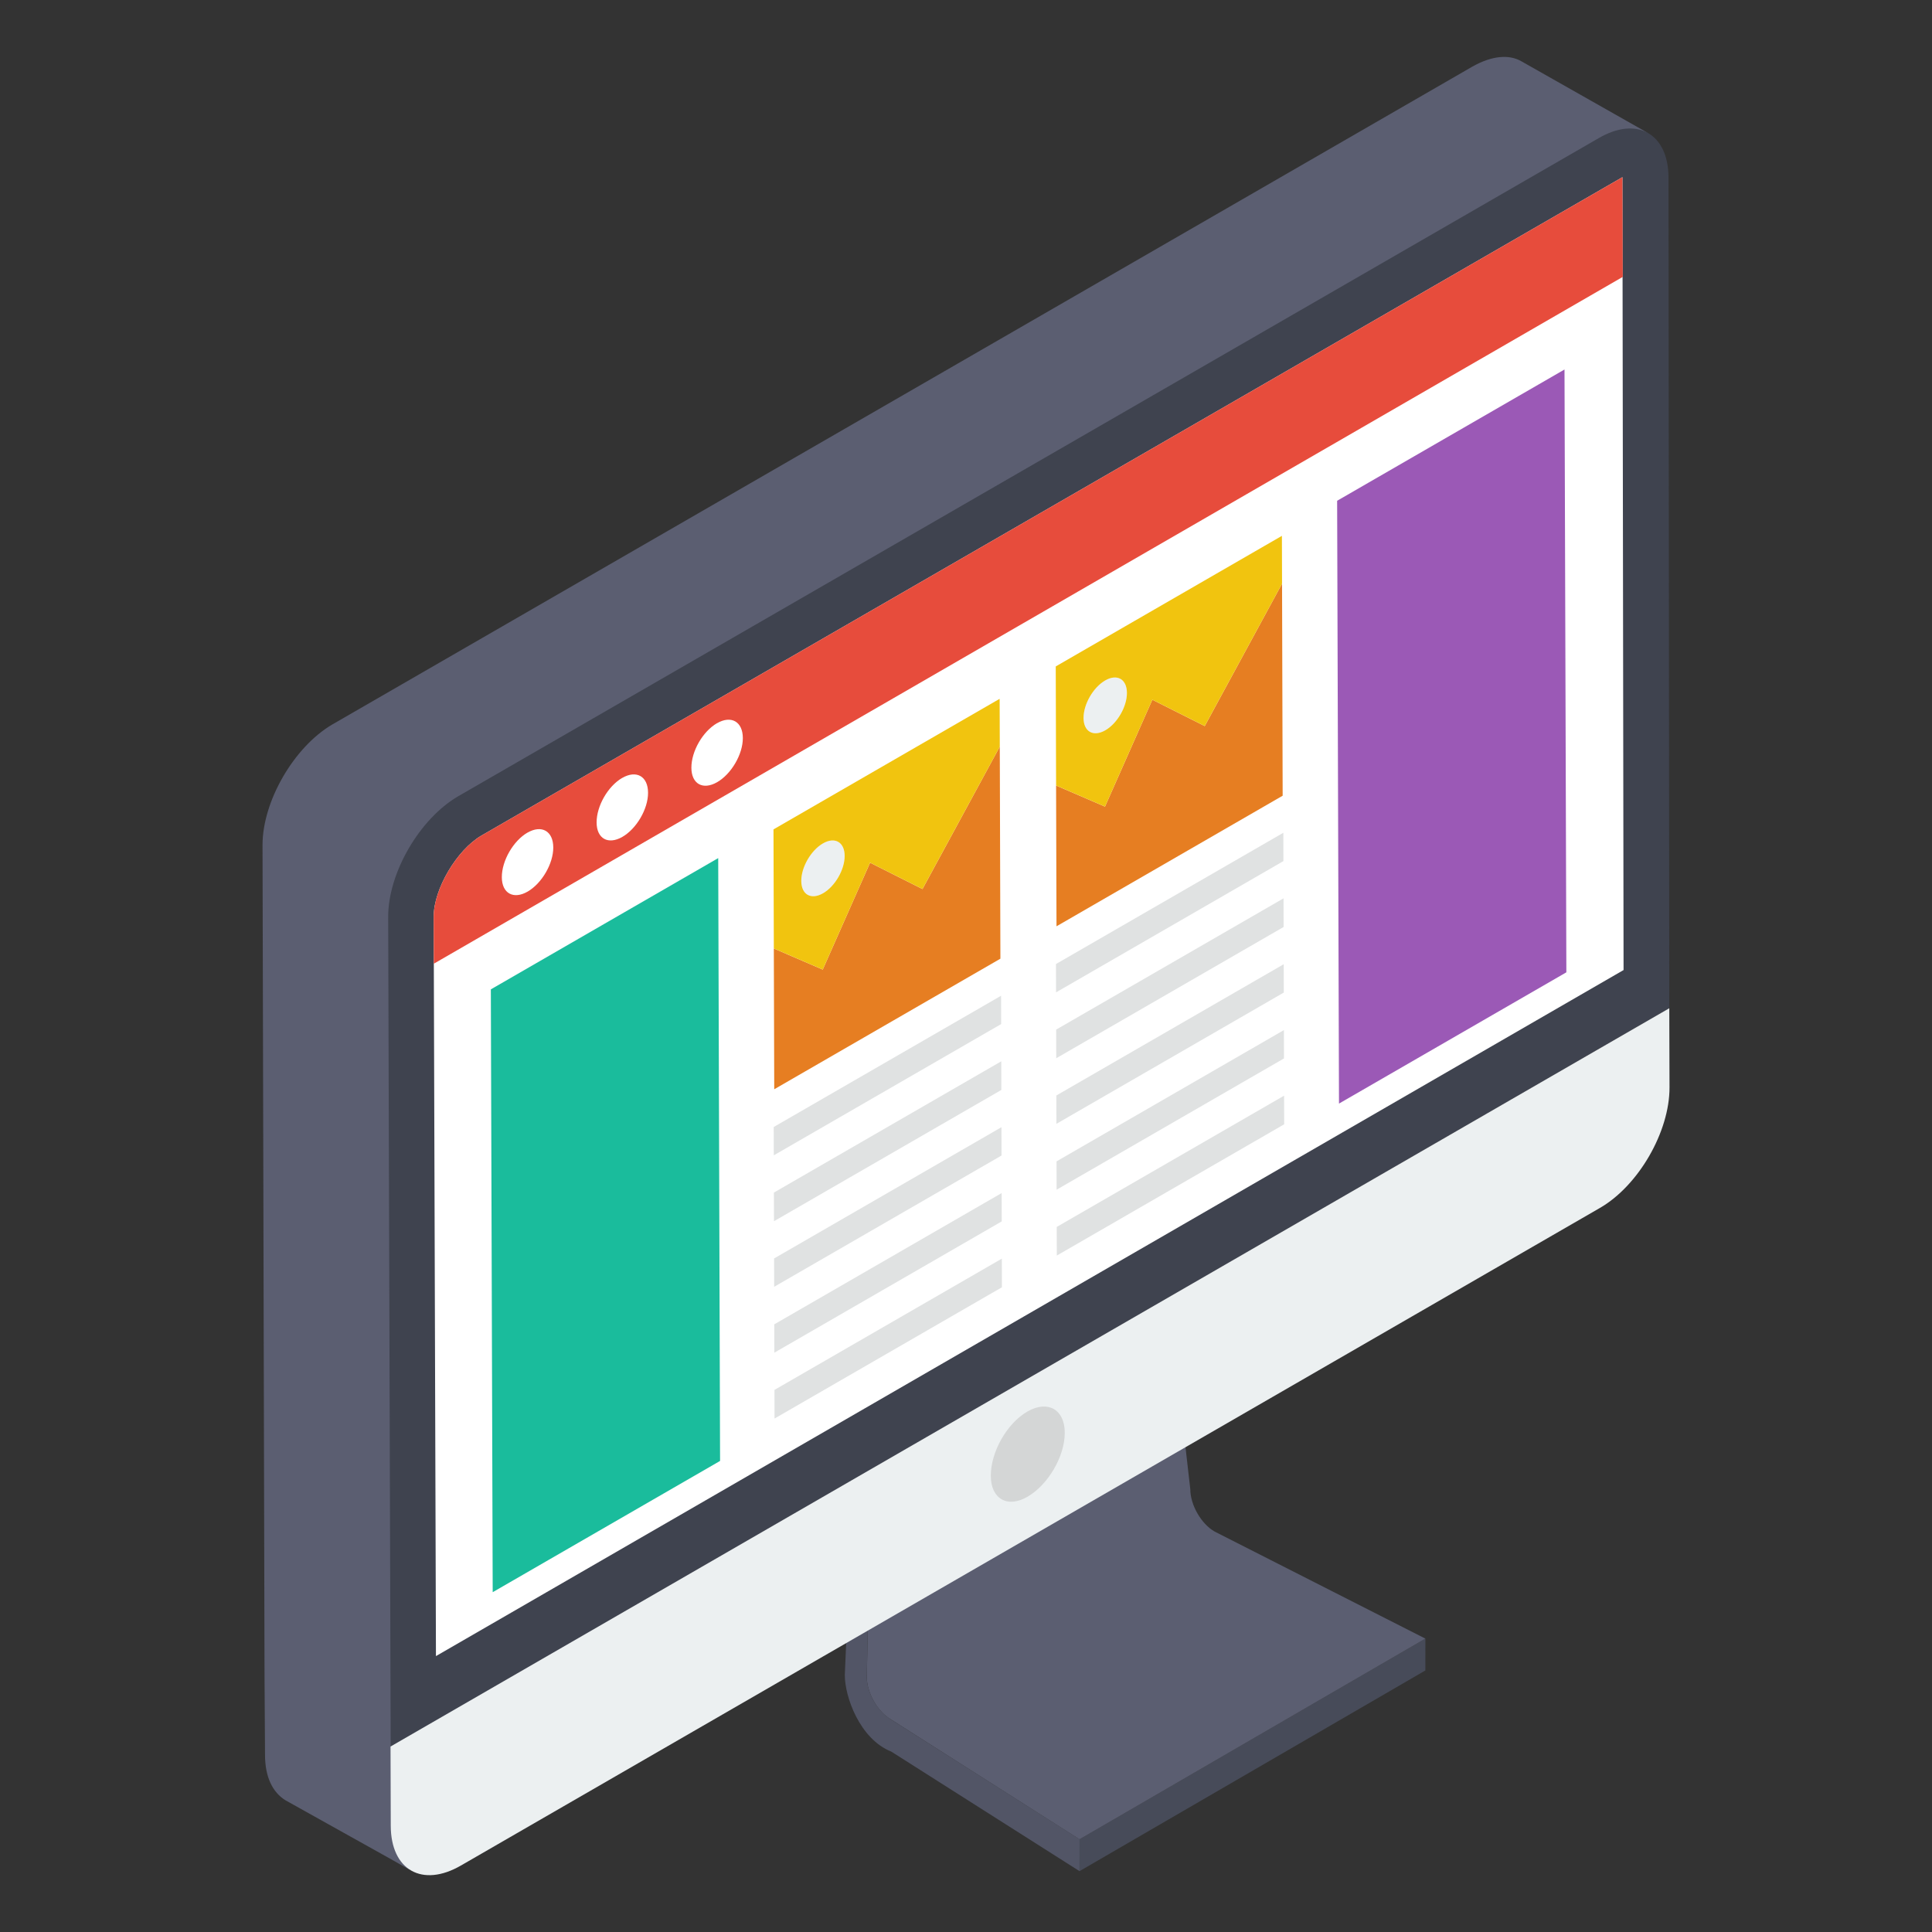 <svg id="Layer_1" enable-background="new 0 0 51 51" height="512" viewBox="0 0 51 51" width="512" xmlns="http://www.w3.org/2000/svg"><rect x="0" y="0" width="51" height="51" fill="#333333" stroke="none"/><g><g><g><g><g><g enable-background="new"><g><g><path d="m22.696 40.578 8.091-4.704.257.148-8.091 4.704z" fill="#525566"/></g></g><g><g><path d="m28.497 48.551 9.13-5.298-.001.843-9.13 5.298z" fill="#474b59"/></g></g><g><g><path d="m37.626 43.255-9.13 5.298-4.97-3.16c-.359-.203-.644-.707-.644-1.119l.072-3.547 8.091-4.705.376 3.289c0 .412.286.916.644 1.119z" fill="#5b5e71"/></g></g><g><g><path d="m22.953 40.727-.072 3.546c-.001.412.289.914.648 1.122l4.969 3.156-.001.843-4.969-3.156c-.832-.331-1.229-1.448-1.227-2.024l.162-3.77z" fill="#525566"/></g></g></g></g><g><g><g><path d="m19.588 42.549 10.762-6.254 1.924 1.266-10.762 6.254z" fill="#eaf0f6"/></g></g><g><g><path d="m43.515 3.518c-.316-.171-.553.116-1.053.419l-30.064 17.356c-1.015.58-1.475 1.794-1.475 2.954l-.089 21.707v2.096c.013.58-.31 1.144.019 1.329l-.54-.306-2.777-1.55c-.343-.211-.54-.62-.54-1.199l-.013-2.083-.053-21.934c0-1.16.83-2.584 1.832-3.177l30.107-17.373c.514-.29.975-.33 1.305-.132z" fill="#5b5e71"/></g></g><g><g><path d="m44.065 26.615-33.752 19.504-.066-21.921c0-1.16.83-2.584 1.845-3.177l30.107-17.373c1.015-.593 1.845-.119 1.845 1.041z" fill="#3f434f"/></g></g><g><g><path d="m42.858 25.607-31.35 18.11-.06-19.52c0-.73.61-1.76 1.26-2.14l30.12-17.38z" fill="#fff"/></g></g><g><g><path d="m42.837 7.309-31.385 18.13-.004-1.242c0-.73.61-1.76 1.26-2.14l30.12-17.38z" fill="#e74c3c"/></g></g><g><g><path d="m44.065 26.615.006 2.091c.003 1.169-.818 2.592-1.836 3.18l-30.067 17.359c-1.023.591-1.85.12-1.853-1.05l-.006-2.091z" fill="#ecf0f1"/></g></g><g><g><path d="m28.107 37.821c0 .63-.441 1.37-.976 1.685-.535.315-.976.063-.976-.551 0-.63.425-1.386.976-1.7.535-.299.976-.047.976.567z" fill="#d4d6d6"/></g></g></g></g></g></g><g><path d="m13.924 21.98c.373-.215.68-.044.681.392.001.429-.304.949-.677 1.164-.373.215-.68.048-.681-.38-.001-.437.304-.961.677-1.177z" fill="#fff"/></g><g><path d="m16.426 20.535c.373-.215.68-.044.681.392.001.429-.304.949-.677 1.164-.377.217-.68.048-.681-.38-.001-.437.3-.959.677-1.177z" fill="#fff"/></g><g><path d="m18.928 19.091c.373-.215.68-.044.681.392.001.429-.304.949-.677 1.164-.377.217-.68.048-.681-.38-.001-.437.3-.959.677-1.177z" fill="#fff"/></g><g><g><path d="m18.959 22.652.049 15.913-6.002 3.465-.049-15.913z" fill="#1abc9c"/></g><g><path d="m33.877 21.983.002.748-6.002 3.465-.002-.748z" fill="#e0e2e2"/></g><g><path d="m33.882 23.714.002.756-6.002 3.465-.002-.756z" fill="#e0e2e2"/></g><g enable-background="new"><g><path d="m26.446 33.225.002.756-6.002 3.465-.002-.756z" fill="#e0e2e2"/></g><g><path d="m26.441 31.494.002.748-6.002 3.465-.002-.748z" fill="#e0e2e2"/></g><g><path d="m26.436 29.755.002.748-6.002 3.465-.002-.748z" fill="#e0e2e2"/></g><g><path d="m26.431 28.016.002.756-6.002 3.465-.002-.756z" fill="#e0e2e2"/></g></g><g><path d="m26.426 26.285.002.748-6.002 3.465-.002-.748z" fill="#e0e2e2"/></g><g><path d="m33.897 28.923.002.756-6.002 3.465-.002-.756z" fill="#e0e2e2"/></g><g><path d="m33.892 27.192.002.748-6.002 3.465-.002-.748z" fill="#e0e2e2"/></g><g><path d="m33.887 25.453.002.748-6.002 3.465-.002-.748z" fill="#e0e2e2"/></g><g><path d="m41.299 9.754.049 15.913-6.002 3.465-.049-15.913z" fill="#9b59b6"/></g></g><g enable-background="new"><g><path d="m26.392 19.709.016 5.598-5.97 3.447-.011-3.716 1.291.557 1.25-2.822 1.383.696z" fill="#e67e22"/></g><g><path d="m21.724 22.263c.314-.181.572-.034.573.329s-.255.805-.569.986c-.317.183-.574.039-.576-.325s.255-.808.572-.99z" fill="#ecf0f1"/></g><g><path d="m20.418 21.894 5.97-3.447.004 1.262-2.041 3.759-1.383-.696-1.25 2.822-1.291-.557zm1.31 1.685c.314-.181.57-.622.569-.986s-.259-.511-.573-.329c-.317.183-.573.626-.572.99s.259.508.576.325" fill="#f1c40f"/></g></g><g enable-background="new"><g><path d="m33.843 15.407.016 5.598-5.97 3.447-.011-3.716 1.291.557 1.25-2.822 1.383.696z" fill="#e67e22"/></g><g><path d="m29.175 17.961c.314-.181.572-.034.573.329.001.364-.255.805-.569.986-.317.183-.574.039-.576-.325s.255-.808.572-.99z" fill="#ecf0f1"/></g><g><path d="m27.869 17.592 5.97-3.447.004 1.262-2.041 3.759-1.383-.696-1.25 2.822-1.291-.557zm1.31 1.685c.314-.181.57-.622.569-.986s-.259-.511-.573-.329c-.317.183-.573.626-.572.99s.259.508.576.325" fill="#f1c40f"/></g></g></g></svg>